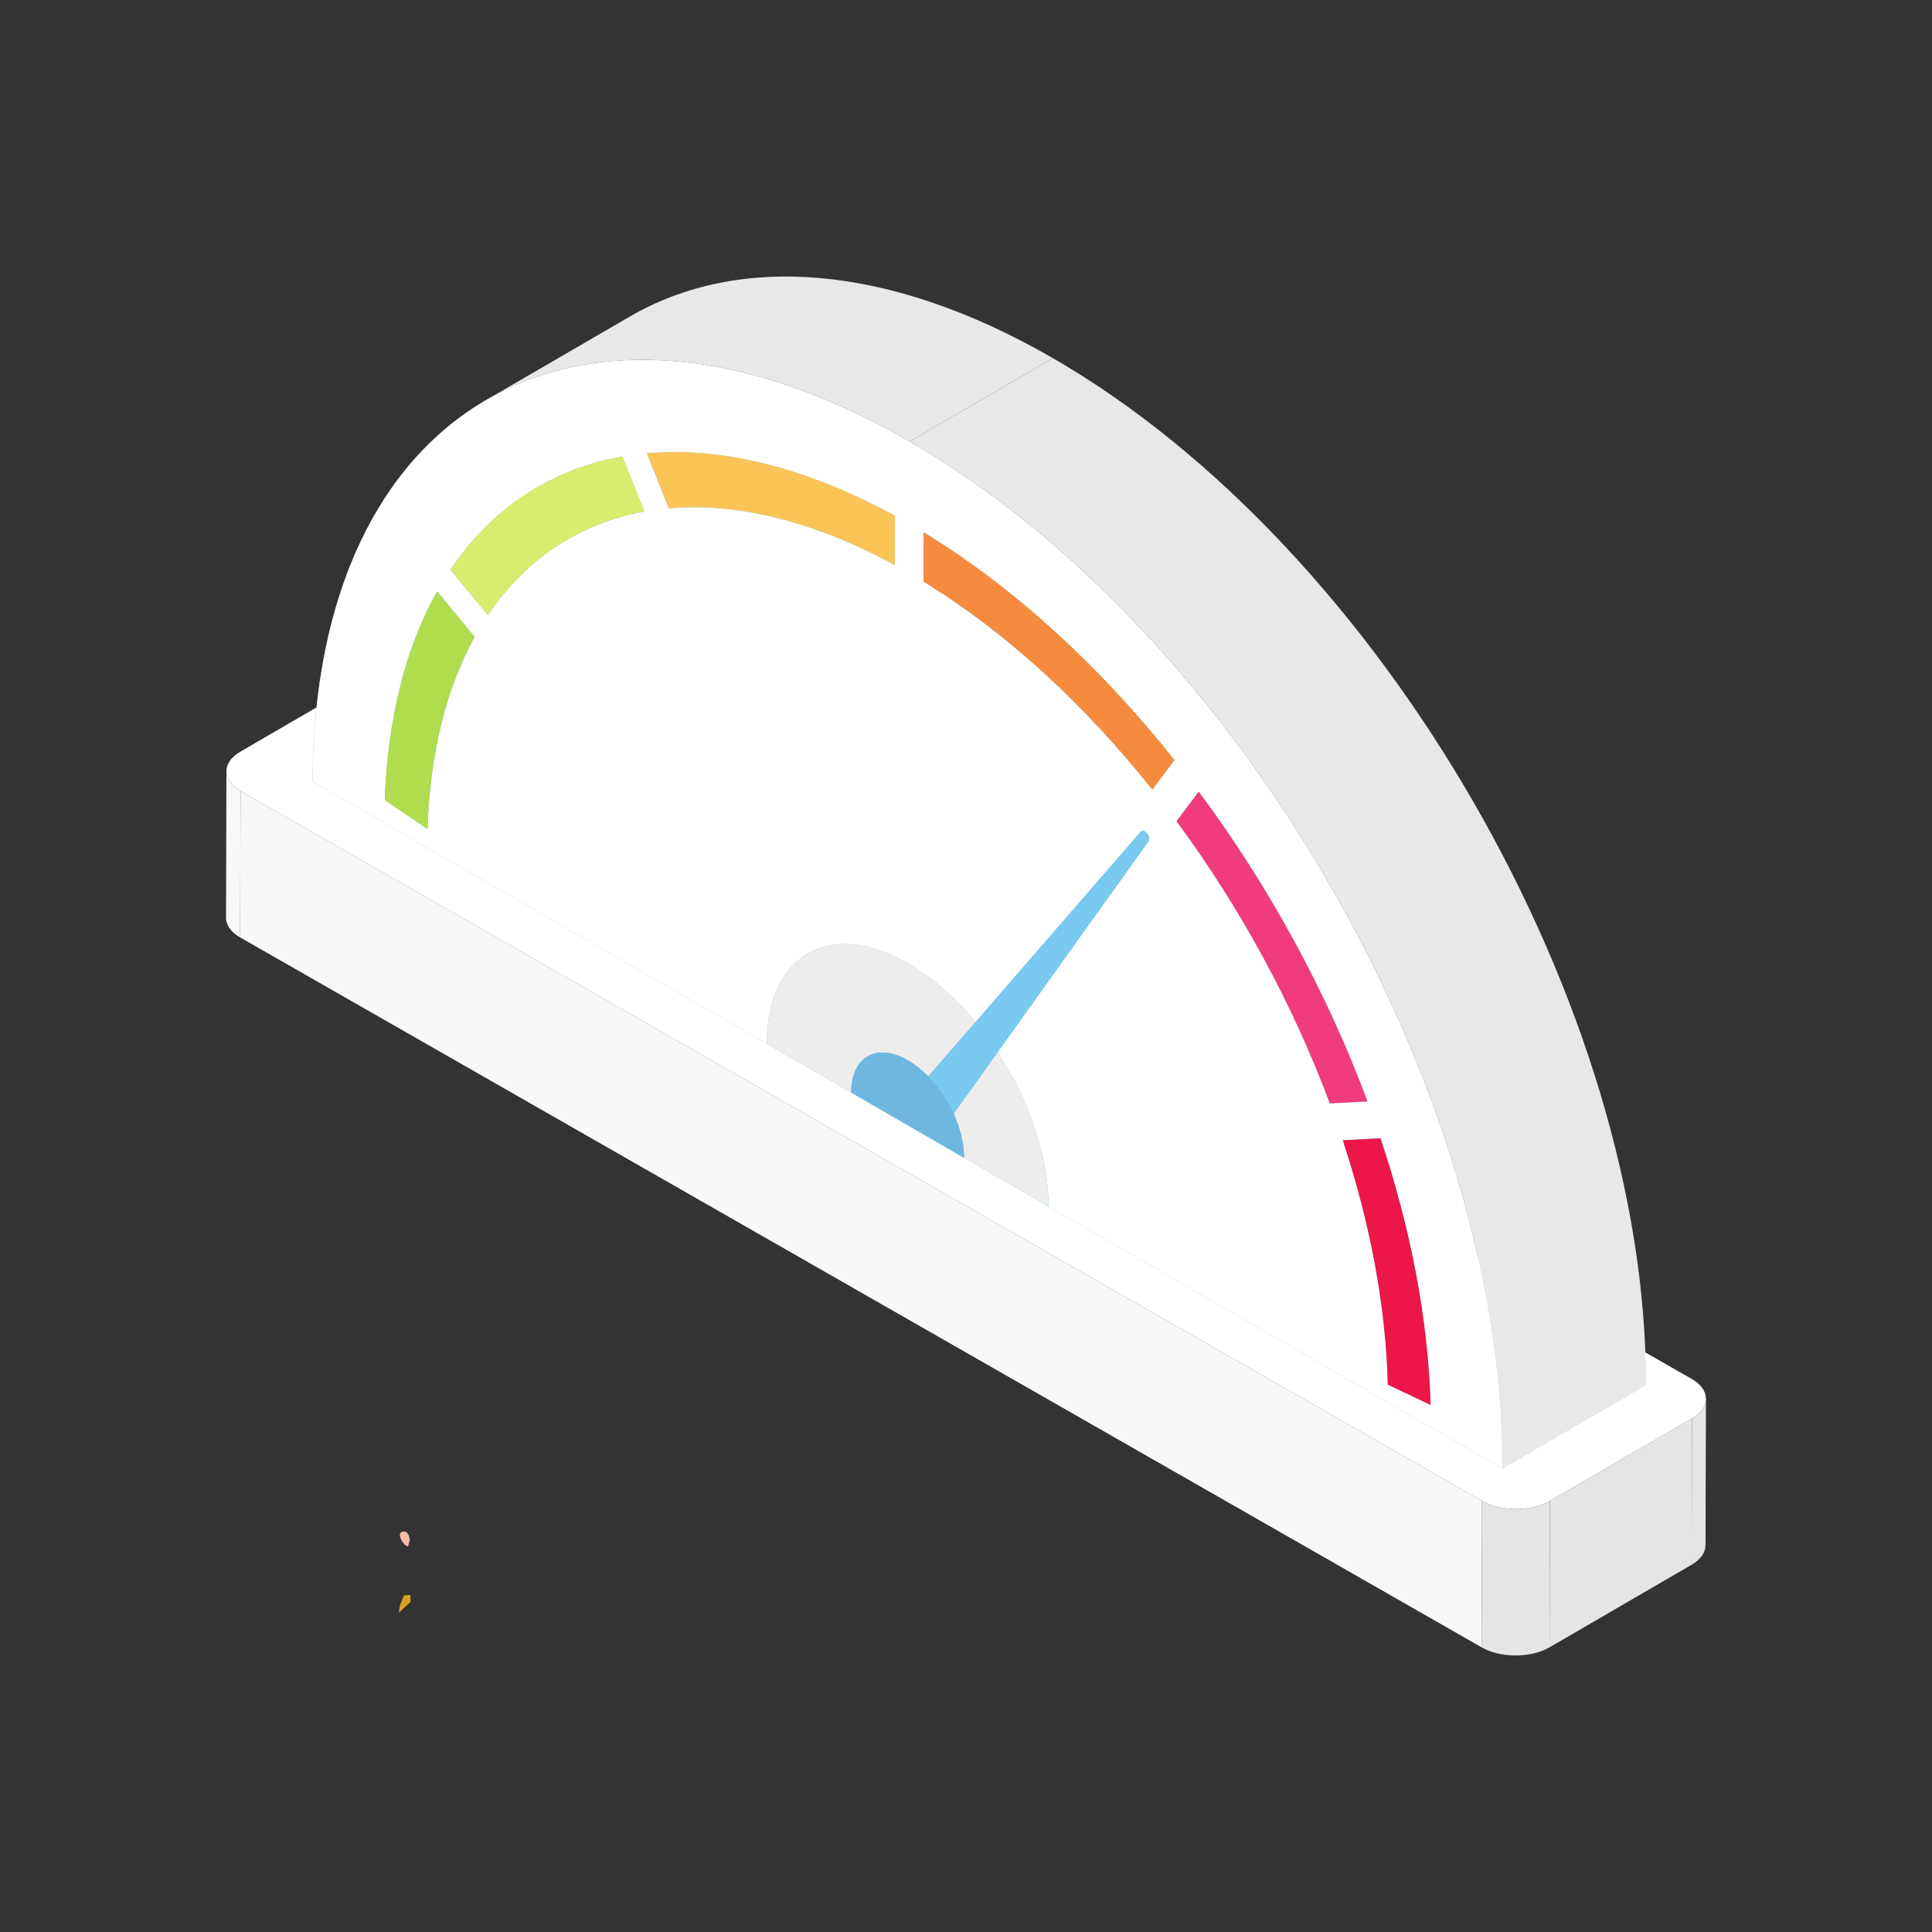 <?xml version="1.0" encoding="UTF-8" standalone="no"?>
<!-- Created with Inkscape (http://www.inkscape.org/) -->

<svg
   width="50mm"
   height="50mm"
   viewBox="0 0 50 50"
   version="1.1"
   id="svg5"
   xml:space="preserve"
   inkscape:version="1.2.2 (b0a84865, 2022-12-01)"
   sodipodi:docname="dessin.svg"
   xmlns:inkscape="http://www.inkscape.org/namespaces/inkscape"
   xmlns:sodipodi="http://sodipodi.sourceforge.net/DTD/sodipodi-0.dtd"
   xmlns="http://www.w3.org/2000/svg"
   xmlns:svg="http://www.w3.org/2000/svg"><rect x="0" y="0" width="50" height="50" fill="#333333" stroke="none"/><sodipodi:namedview
     id="namedview7"
     pagecolor="#ffffff"
     bordercolor="#666666"
     borderopacity="1.0"
     inkscape:showpageshadow="2"
     inkscape:pageopacity="0.0"
     inkscape:pagecheckerboard="0"
     inkscape:deskcolor="#d1d1d1"
     inkscape:document-units="mm"
     showgrid="false"
     inkscape:zoom="0.35693025"
     inkscape:cx="-222.73259"
     inkscape:cy="1615.1615"
     inkscape:window-width="1440"
     inkscape:window-height="847"
     inkscape:window-x="0"
     inkscape:window-y="25"
     inkscape:window-maximized="1"
     inkscape:current-layer="svg5" /><defs
     id="defs2" /><g
     id="g30460"
     transform="translate(129.303,-456.472)"><rect
       style="fill:none;stroke-width:0.809;stroke-linecap:round;stroke-linejoin:round;stroke-dasharray:0.809, 9.703;paint-order:markers fill stroke"
       id="rect22049-3"
       width="50"
       height="50"
       x="-129.303"
       y="456.472" /><g
       id="g21210"
       transform="translate(-74.427,39.852)"><path
         d="m -49.027,440.368 0.011,-3.789 c -7.4e-4,0.186 0.121,0.372 0.365,0.513 l -0.011,3.789 c -0.244,-0.141 -0.366,-0.327 -0.365,-0.512"
         style="fill:#f8f8f8;fill-opacity:1;fill-rule:nonzero;stroke:none;stroke-width:0.003"
         id="path33073-0" /><path
         d="m -10.726,452.821 -0.011,3.789 c -9.3e-4,0.184 -0.121,0.367 -0.361,0.506 l 0.011,-3.789 c 0.24,-0.139 0.36,-0.323 0.36,-0.506"
         style="fill:#e5e5e4;fill-opacity:1;fill-rule:nonzero;stroke:none;stroke-width:0.003"
         id="path33075-6" /><path
         d="m -11.086,453.327 -0.011,3.789 -3.678,2.137 0.011,-3.789 3.678,-2.137"
         style="fill:#e5e5e4;fill-opacity:1;fill-rule:nonzero;stroke:none;stroke-width:0.003"
         id="path33077-0" /><path
         d="m -16.521,455.464 -0.011,3.789 -32.13,-18.373 0.011,-3.789 32.13,18.372"
         style="fill:#f8f8f8;fill-opacity:1;fill-rule:nonzero;stroke:none;stroke-width:0.003"
         id="path33079-3" /><path
         d="m -14.764,455.464 -0.011,3.789 c -0.481,0.28 -1.272,0.28 -1.757,2.6e-4 l 0.011,-3.789 c 0.485,0.28 1.276,0.28 1.757,0"
         style="fill:#e5e5e4;fill-opacity:1;fill-rule:nonzero;stroke:none;stroke-width:0.003"
         id="path33081-7" /><path
         d="m -11.091,452.309 c 0.485,0.28 0.487,0.738 0.005,1.018 l -3.678,2.137 c -0.481,0.28 -1.272,0.28 -1.757,0 L -48.651,437.092 c -0.485,-0.28 -0.487,-0.738 -0.006,-1.018 l 3.678,-2.138 c 0.483,-0.28 1.274,-0.28 1.758,-4.7e-4 l 32.13,18.373"
         style="fill:#ffffff;fill-opacity:1;fill-rule:nonzero;stroke:none;stroke-width:0.003"
         id="path33083-8" /><path
         d="m -42.293,426.972 3.71,-2.156 c 2.8,-1.627 6.677,-1.398 10.956,1.073 l -3.71,2.156 c -4.279,-2.471 -8.156,-2.7 -10.956,-1.073"
         style="fill:#e8e8e6;fill-opacity:1;fill-rule:nonzero;stroke:none;stroke-width:0.003"
         id="path33085-4" /><path
         d="m -31.337,428.045 3.71,-2.156 c 8.505,4.91 15.376,16.813 15.348,26.585 l -3.71,2.156 c 0.028,-9.772 -6.844,-21.675 -15.348,-26.585"
         style="fill:#e8e8e6;fill-opacity:1;fill-rule:nonzero;stroke:none;stroke-width:0.003"
         id="path33087-7" /><path
         d="m -31.337,428.045 c 8.505,4.91 15.376,16.813 15.348,26.585 l -11.753,-6.786 -2.184,-1.261 -0.791,-0.457 -0.971,-0.561 -1.16,-0.67 -2.185,-1.261 -11.753,-6.786 c 0.028,-9.772 6.944,-13.714 15.448,-8.804"
         style="fill:#6eb8e0;fill-opacity:1;fill-rule:nonzero;stroke:none;stroke-width:0.003"
         id="path33089-9" /><path
         d="m -31.337,428.045 c -8.504,-4.91 -15.42,-0.968 -15.448,8.804 l 30.796,17.781 c 0.028,-9.772 -6.844,-21.674 -15.348,-26.585 z m 6.283,9.01 c -1.744,-2.191 -3.762,-4.063 -5.922,-5.382 l 0.004,-1.275 c 2.367,1.44 4.58,3.491 6.491,5.893 z m -12.514,-7.281 -0.566,-1.422 c 1.897,-0.169 4.086,0.343 6.418,1.617 l -0.003,1.275 c -2.125,-1.156 -4.117,-1.621 -5.849,-1.47 z m -4.682,2.766 -0.971,-1.174 c 1.076,-1.602 2.609,-2.607 4.452,-2.931 l 0.567,1.424 c -1.675,0.305 -3.069,1.223 -4.049,2.681 z m 21.79,12.634 c -0.955,-2.565 -2.32,-5.074 -3.966,-7.3 l 0.574,-0.766 c 1.815,2.442 3.318,5.196 4.366,8.016 z m -9.169,-2.103 4.28,-4.932 c 0.025,-0.028 0.059,-0.026 0.093,-0.007 0.079,0.045 0.154,0.185 0.103,0.259 l -3.904,5.458 c 0.807,1.235 1.319,2.695 1.315,3.995 l -7.291,-4.209 c 0.006,-2.314 1.645,-3.246 3.657,-2.084 0.633,0.365 1.228,0.895 1.746,1.521 z m -14.183,-4.996 -1.106,-0.751 c 0.079,-2.163 0.557,-3.978 1.354,-5.398 l 0.972,1.176 c -0.723,1.31 -1.155,2.983 -1.22,4.973 z m 24.853,14.377 c -0.049,-2.044 -0.462,-4.193 -1.165,-6.322 l 0.976,-0.051 c 0.775,2.321 1.233,4.665 1.296,6.899 l -1.107,-0.527"
         style="fill:#ffffff;fill-opacity:1;fill-rule:nonzero;stroke:none;stroke-width:0.003"
         id="path33091-5" /><path
         d="m -43.565,431.926 c -0.797,1.42 -1.275,3.235 -1.354,5.398 l 1.106,0.751 c 0.065,-1.99 0.496,-3.663 1.22,-4.973 l -0.972,-1.176"
         style="fill:#b0dd4e;fill-opacity:1;fill-rule:nonzero;stroke:none;stroke-width:0.003"
         id="path33093-3" /><path
         d="m -38.768,428.434 c -1.844,0.324 -3.377,1.329 -4.452,2.931 l 0.971,1.174 c 0.98,-1.458 2.374,-2.377 4.049,-2.681 l -0.567,-1.424"
         style="fill:#daec6d;fill-opacity:1;fill-rule:nonzero;stroke:none;stroke-width:0.003"
         id="path33095-3" /><path
         d="m -31.716,429.968 c -2.332,-1.274 -4.521,-1.786 -6.418,-1.617 l 0.566,1.422 c 1.731,-0.151 3.724,0.314 5.849,1.47 l 0.003,-1.275"
         style="fill:#fbc457;fill-opacity:1;fill-rule:nonzero;stroke:none;stroke-width:0.003"
         id="path33097-6" /><path
         d="m -30.972,430.397 -0.004,1.275 c 2.159,1.319 4.178,3.191 5.922,5.382 l 0.573,-0.765 c -1.911,-2.402 -4.124,-4.453 -6.491,-5.893"
         style="fill:#f68b3d;fill-opacity:1;fill-rule:nonzero;stroke:none;stroke-width:0.003"
         id="path33099-0" /><path
         d="m -23.853,437.108 -0.574,0.766 c 1.646,2.226 3.011,4.735 3.966,7.3 l 0.974,-0.05 c -1.049,-2.819 -2.552,-5.574 -4.366,-8.016"
         style="fill:#f03c7d;fill-opacity:1;fill-rule:nonzero;stroke:none;stroke-width:0.003"
         id="path33101-8" /><path
         d="m -19.149,446.08 -0.976,0.051 c 0.703,2.128 1.116,4.277 1.165,6.322 l 1.107,0.527 c -0.063,-2.234 -0.521,-4.579 -1.296,-6.899"
         style="fill:#ed1649;fill-opacity:1;fill-rule:nonzero;stroke:none;stroke-width:0.003"
         id="path33103-9" /><path
         d="m -31.376,441.55 c -2.013,-1.162 -3.651,-0.23 -3.657,2.084 l 7.291,4.209 c 0.004,-1.3 -0.508,-2.759 -1.315,-3.995 l -1.141,1.595 c 0.172,0.375 0.273,0.773 0.272,1.139 l -0.791,-0.457 -0.971,-0.561 -1.16,-0.67 c 0.003,-0.928 0.659,-1.301 1.466,-0.836 0.187,0.108 0.365,0.251 0.529,0.42 l 1.223,-1.409 c -0.518,-0.626 -1.113,-1.155 -1.746,-1.521"
         style="fill:#ededec;fill-opacity:1;fill-rule:nonzero;stroke:none;stroke-width:0.003"
         id="path33105-7" /><path
         d="m -25.256,438.132 c -0.034,-0.019 -0.068,-0.021 -0.093,0.007 l -4.28,4.932 -1.223,1.409 c 0.265,0.272 0.492,0.608 0.655,0.964 l 1.141,-1.595 3.904,-5.458 c 0.051,-0.074 -0.025,-0.214 -0.103,-0.259"
         style="fill:#79c9f0;fill-opacity:1;fill-rule:nonzero;stroke:none;stroke-width:0.003"
         id="path33107-4" /><path
         d="m -31.382,444.06 c -0.807,-0.466 -1.463,-0.092 -1.466,0.836 l 1.16,0.67 0.971,0.561 0.791,0.457 c 9.3e-4,-0.366 -0.1,-0.763 -0.272,-1.139 -0.163,-0.356 -0.39,-0.692 -0.655,-0.964 -0.164,-0.168 -0.343,-0.312 -0.529,-0.42"
         style="fill:#6eb8e0;fill-opacity:1;fill-rule:nonzero;stroke:none;stroke-width:0.003"
         id="path33109-5" /><path
         d="m -44.255,458.084 v -0.189 l -0.168,0.018 -0.103,0.251 -0.028,0.191 0.299,-0.272"
         style="fill:#daa124;fill-opacity:1;fill-rule:nonzero;stroke:none;stroke-width:0.003"
         id="path33151-5" /><path
         d="m -44.27,456.485 c 0,0 -0.011,-0.27 -0.189,-0.226 -0.178,0.043 0.033,0.373 0.143,0.384 l 0.045,-0.158"
         style="fill:#fab8a9;fill-opacity:1;fill-rule:nonzero;stroke:none;stroke-width:0.003"
         id="path33837-2" /></g></g></svg>
